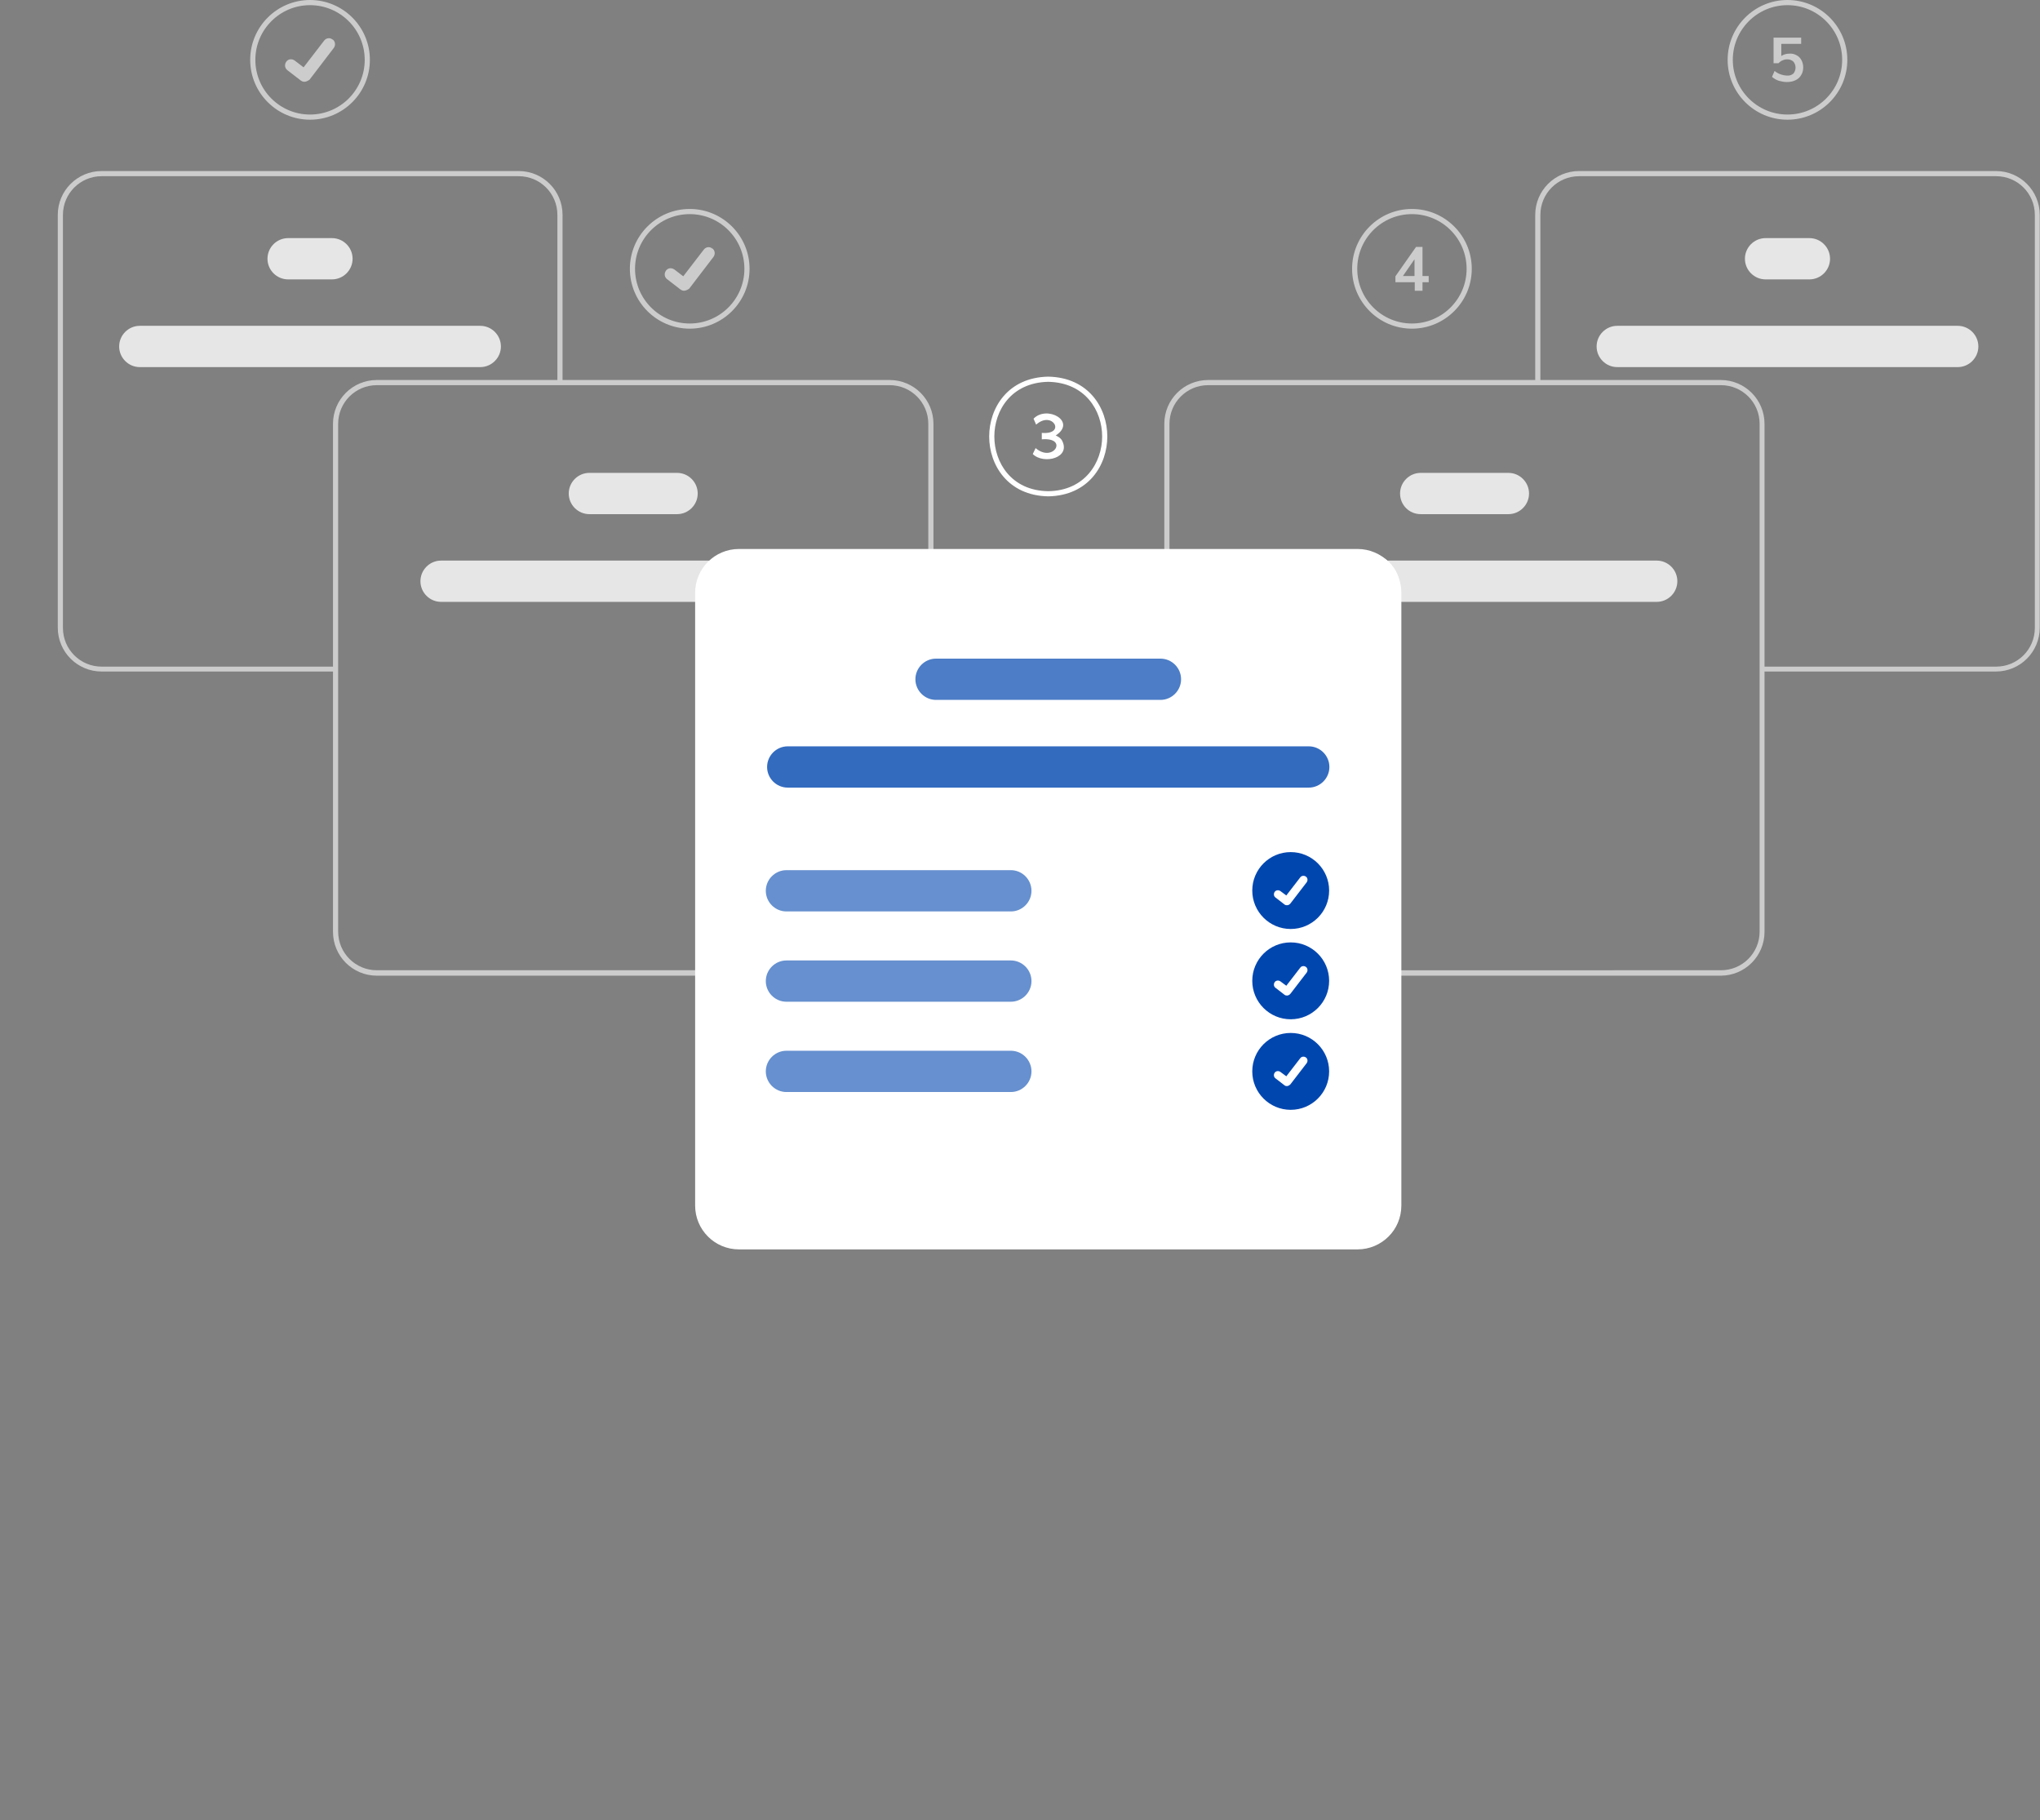 <?xml version="1.0" encoding="UTF-8"?> <!-- Generator: Adobe Illustrator 25.3.1, SVG Export Plug-In . SVG Version: 6.00 Build 0) --> <svg xmlns="http://www.w3.org/2000/svg" xmlns:xlink="http://www.w3.org/1999/xlink" id="Layer_1" x="0px" y="0px" viewBox="0 0 790.9 705.6" style="enable-background:new 0 0 790.9 705.6;" xml:space="preserve"><rect x="0" y="0" width="790.9" height="705.6" fill="#808080" stroke="none"/> <style type="text/css"> .st0{fill:#E6E6E6;} .st1{fill:#CCCCCC;} .st2{fill:#FFFFFF;} .st3{opacity:0.8;fill:#0046AF;enable-background:new ;} .st4{opacity:0.7;fill:#0046AF;enable-background:new ;} .st5{opacity:0.6;fill:#0046AF;enable-background:new ;} .st6{fill:#0046AF;} </style> <path class="st0" d="M171,217.3c-4.4,0-8,3.6-8,8s3.6,8,8,8h100.6v-3.5c0-5,2.5-9.7,6.7-12.5H171z"></path> <path class="st0" d="M262.5,199.3h-34c-4.4,0-8-3.6-8-8s3.6-8,8-8h34c4.4,0,8,3.6,8,8S266.9,199.3,262.5,199.3z"></path> <path class="st0" d="M186.2,142.3h-132c-4.4,0-8-3.6-8-8s3.6-8,8-8h132c4.4,0,8,3.6,8,8S190.6,142.3,186.2,142.3z"></path> <path class="st0" d="M128.7,108.3h-17c-4.4,0-8-3.6-8-8s3.6-8,8-8h17c4.4,0,8,3.6,8,8S133.1,108.3,128.7,108.3z"></path> <path class="st1" d="M270.5,378.2H146.1c-9.4,0-17-7.6-17-17V164.3c0-9.4,7.6-17,17-17h198.8c9.4,0,17,7.6,17,17v48.8h-2v-48.8 c0-8.3-6.7-15-15-15H146.1c-8.3,0-15,6.7-15,15v196.8c0,8.3,6.7,15,15,15h124.4V378.2z"></path> <path class="st1" d="M130.1,260.3H39.4c-9.4,0-17-7.6-17-17v-160c0-9.4,7.6-17,17-17h161.7c9.4,0,17,7.6,17,17v65.1h-2V83.3 c0-8.3-6.7-15-15-15H39.4c-8.3,0-15,6.7-15,15v160.1c0,8.3,6.7,15,15,15h90.7V260.3z"></path> <path class="st0" d="M535,217.3c4.2,2.8,6.7,7.5,6.7,12.5v3.5h100.6c4.4,0,8-3.6,8-8s-3.6-8-8-8H535z"></path> <path class="st0" d="M542.8,191.3c0-4.4,3.6-8,8-8h34c4.4,0,8,3.6,8,8s-3.6,8-8,8h-34C546.3,199.3,542.8,195.7,542.8,191.3z"></path> <path class="st0" d="M619,134.3c0-4.4,3.6-8,8-8h132c4.4,0,8,3.6,8,8s-3.6,8-8,8H627C622.6,142.3,619,138.7,619,134.3z"></path> <path class="st0" d="M676.5,100.3c0-4.4,3.6-8,8-8h17c4.4,0,8,3.6,8,8s-3.6,8-8,8h-17C680.1,108.3,676.5,104.7,676.5,100.3z"></path> <path class="st1" d="M542.7,378.2h124.4c9.4,0,17-7.6,17-17V164.3c0-9.4-7.6-17-17-17H468.4c-9.4,0-17,7.6-17,17v48.8h2v-48.8 c0-8.3,6.7-15,15-15h198.8c8.3,0,15,6.7,15,15v196.8c0,8.3-6.7,15-15,15H542.7V378.2z"></path> <path class="st1" d="M683.1,260.3h90.7c9.4,0,17-7.6,17-17v-160c0-9.4-7.6-17-17-17H612.2c-9.4,0-17,7.6-17,17v65.1h2V83.3 c0-8.3,6.7-15,15-15h161.7c8.3,0,15,6.7,15,15v160.1c0,8.3-6.7,15-15,15h-90.7v1.9L683.1,260.3L683.1,260.3z"></path> <path class="st2" d="M528.3,483H285c-8,0-14.5-6.4-14.5-14.5V228.3c0-8.1,6.4-14.5,14.5-14.5h243.4c8,0,14.5,6.4,14.5,14.5v240.2 C542.8,476.6,536.4,483,528.3,483z"></path> <path class="st2" d="M526.3,212.8H286.5c-9.4,0-17,7.6-17,17v237.5c0,9.4,7.6,17,17,17h239.8c9.4,0,17-7.6,17-17V229.8 C543.3,220.4,535.7,212.8,526.3,212.8z M541.3,467.3c0,8.3-6.7,15-15,15H286.5c-8.3,0-15-6.7-15-15V229.8c0-8.3,6.7-15,15-15h239.8 c8.3,0,15,6.7,15,15V467.3z"></path> <path class="st3" d="M507.4,305.3h-202c-4.4,0-8-3.6-8-8s3.6-8,8-8h202c4.4,0,8,3.6,8,8S511.8,305.3,507.4,305.3z"></path> <path class="st4" d="M449.9,271.3h-87c-4.4,0-8-3.6-8-8s3.6-8,8-8h87c4.4,0,8,3.6,8,8S454.3,271.3,449.9,271.3z"></path> <path class="st5" d="M391.9,353.3h-87c-4.4,0-8-3.6-8-8s3.6-8,8-8h87c4.4,0,8,3.6,8,8S396.3,353.3,391.9,353.3z"></path> <path class="st5" d="M391.9,388.3h-87c-4.4,0-8-3.6-8-8s3.6-8,8-8h87c4.4,0,8,3.6,8,8S396.3,388.3,391.9,388.3z"></path> <path class="st5" d="M391.9,423.3h-87c-4.4,0-8-3.6-8-8s3.6-8,8-8h87c4.4,0,8,3.6,8,8S396.3,423.3,391.9,423.3z"></path> <ellipse id="fc69f6bd-6aec-467a-b158-496b315f473e" class="st6" cx="500.4" cy="345.2" rx="14.9" ry="14.9"></ellipse> <path id="f31c0d86-d70b-4e63-97a7-2fc94b4d7c12-838" class="st2" d="M498.9,350.9c-0.3,0-0.7-0.1-0.9-0.3l0,0l-3.5-2.7 c-0.7-0.5-0.8-1.5-0.3-2.2s1.5-0.8,2.2-0.3l2.3,1.7l5.4-7c0.5-0.7,1.5-0.8,2.2-0.3l0,0l0,0l0,0l0,0c0.7,0.5,0.8,1.5,0.3,2.2 l-6.3,8.2C499.9,350.7,499.4,350.9,498.9,350.9L498.9,350.9z"></path> <path class="st1" d="M120.2,46.4C107.4,46.4,97,36,97,23.2S107.4,0,120.2,0s23.2,10.4,23.2,23.2S133,46.4,120.2,46.4z M120.2,2 C108.5,2,99,11.5,99,23.2s9.5,21.2,21.2,21.2s21.2-9.5,21.2-21.2S131.9,2,120.2,2z"></path> <path id="b565f894-1e41-4a11-b880-46bff78dfbdf-839" class="st1" d="M118,31.7c-0.5,0-1-0.2-1.4-0.5l0,0l-5.2-4 c-1-0.8-1.2-2.2-0.4-3.3s2.2-1.2,3.3-0.4l3.4,2.6l8-10.4c0.8-1,2.2-1.2,3.2-0.4l0,0l0,0v0.1l0.1-0.1c1,0.8,1.2,2.2,0.4,3.3L120,30.9 C119.4,31.3,118.7,31.7,118,31.7L118,31.7z"></path> <path class="st1" d="M267.4,127.4c-12.8,0-23.2-10.4-23.2-23.2S254.6,81,267.4,81s23.2,10.4,23.2,23.2S280.2,127.4,267.4,127.4z M267.4,83c-11.7,0-21.2,9.5-21.2,21.2s9.5,21.2,21.2,21.2c11.7,0,21.2-9.5,21.2-21.2S279.1,83,267.4,83z"></path> <path id="a1067fe6-b388-4736-89af-b6090c7ddfc7-840" class="st1" d="M265.2,112.7c-0.5,0-1-0.2-1.4-0.5l0,0l-5.2-4 c-1-0.8-1.2-2.2-0.4-3.3s2.2-1.2,3.3-0.4l0,0l3.4,2.6l8-10.4c0.8-1,2.2-1.2,3.2-0.4l0,0l0,0v0.1l0.1-0.1c1,0.8,1.2,2.2,0.4,3.3 l-9.4,12.3C266.6,112.3,265.9,112.7,265.2,112.7L265.2,112.7z"></path> <ellipse id="a6907563-545c-4a91-99f2-6d7f4e57ba01" class="st6" cx="500.4" cy="380.2" rx="14.9" ry="14.9"></ellipse> <path id="f071b9ad-7606-418c-8652-2e0910ae4e99-841" class="st2" d="M498.9,385.9c-0.3,0-0.7-0.1-0.9-0.3l0,0l-3.5-2.7 c-0.7-0.5-0.8-1.5-0.3-2.2s1.5-0.8,2.2-0.3l2.3,1.7l5.4-7c0.5-0.7,1.5-0.8,2.2-0.3l0,0l0,0l0,0l0,0c0.7,0.5,0.8,1.5,0.3,2.2 l-6.3,8.2C499.9,385.7,499.4,385.9,498.9,385.9L498.9,385.9z"></path> <ellipse id="a9a7744d-510c-41c6-a641-cf6a8a976d00" class="st6" cx="500.4" cy="415.3" rx="14.9" ry="14.9"></ellipse> <path id="ee4f98ac-d41c-4601-9f0c-7c3b6a7a76ac-842" class="st2" d="M498.9,421c-0.3,0-0.7-0.1-0.9-0.3l0,0l-3.5-2.7 c-0.7-0.5-0.8-1.5-0.3-2.2s1.5-0.8,2.2-0.3l2.3,1.7l5.4-7c0.5-0.7,1.5-0.8,2.2-0.3l0,0l0,0l0,0l0,0c0.7,0.5,0.8,1.5,0.3,2.2 l-6.3,8.2C499.9,420.7,499.4,421,498.9,421L498.9,421z"></path> <path class="st2" d="M406.4,192.4c-15.7-0.3-22.9-12.2-22.9-23.2s7.2-22.9,22.9-23.2l0,0c15.7,0.3,22.9,12.2,22.9,23.2 S422.1,192.1,406.4,192.4z M406.4,148c-14.4,0.3-20.9,11.2-20.9,21.2s6.5,21,20.9,21.2c14.3-0.2,20.9-11.2,20.9-21.2 S420.8,148.3,406.4,148z"></path> <path class="st2" d="M411.6,170.5c4,7-7,9.7-11.2,5.5l1.1-2.3c6.9,5.9,12.9-4.3,2.4-3.4v-2.5c9.6,0.8,4.2-8.9-2.2-3.2l-1-2.3 c5.2-5.4,16.9,1.1,8.6,6.5C410.2,169.2,411,169.7,411.6,170.5z"></path> <path class="st1" d="M547.4,127.4c-12.8,0-23.2-10.4-23.2-23.2S534.6,81,547.4,81c12.8,0,23.2,10.4,23.2,23.2 C570.6,117,560.2,127.4,547.4,127.4z M547.4,83c-11.7,0-21.2,9.5-21.2,21.2s9.5,21.2,21.2,21.2s21.2-9.5,21.2-21.2 C568.6,92.5,559.1,83,547.4,83z"></path> <path class="st1" d="M553.9,109.4h-2.4v3.3h-3v-3.3H541v-2.3l8-11.4h2.5V107h2.4V109.4z M548.4,107v-6.5l-4.5,6.5H548.4z"></path> <path class="st1" d="M693,46.4c-12.8,0-23.2-10.4-23.2-23.2S680.2,0,693,0s23.2,10.4,23.2,23.2S705.8,46.4,693,46.4z M693,2 c-11.7,0-21.2,9.5-21.2,21.2s9.5,21.2,21.2,21.2s21.2-9.5,21.2-21.2S704.7,2,693,2z"></path> <path class="st1" d="M696.5,21.4c0.8,0.4,1.5,1.1,1.9,1.9c0.5,0.9,0.7,1.9,0.7,2.8c0,1-0.2,2.1-0.8,3c-0.5,0.9-1.3,1.6-2.2,2 c-1,0.5-2.2,0.7-3.3,0.7s-2.1-0.2-3.2-0.5c-0.9-0.3-1.8-0.8-2.6-1.5l1-2.3c1.3,1.1,3,1.7,4.8,1.8c0.9,0.1,1.8-0.2,2.5-0.8 c1.1-1.3,1.1-3.3,0-4.6c-0.6-0.6-1.5-0.9-2.3-0.9c-0.7,0-1.3,0.1-1.9,0.4c-0.6,0.2-1.1,0.6-1.6,1.1h-1.9v-9.9h10.7V17h-7.7v4.7 c0.9-0.6,2-0.9,3.1-0.9C694.6,20.7,695.6,20.9,696.5,21.4z"></path> </svg> 